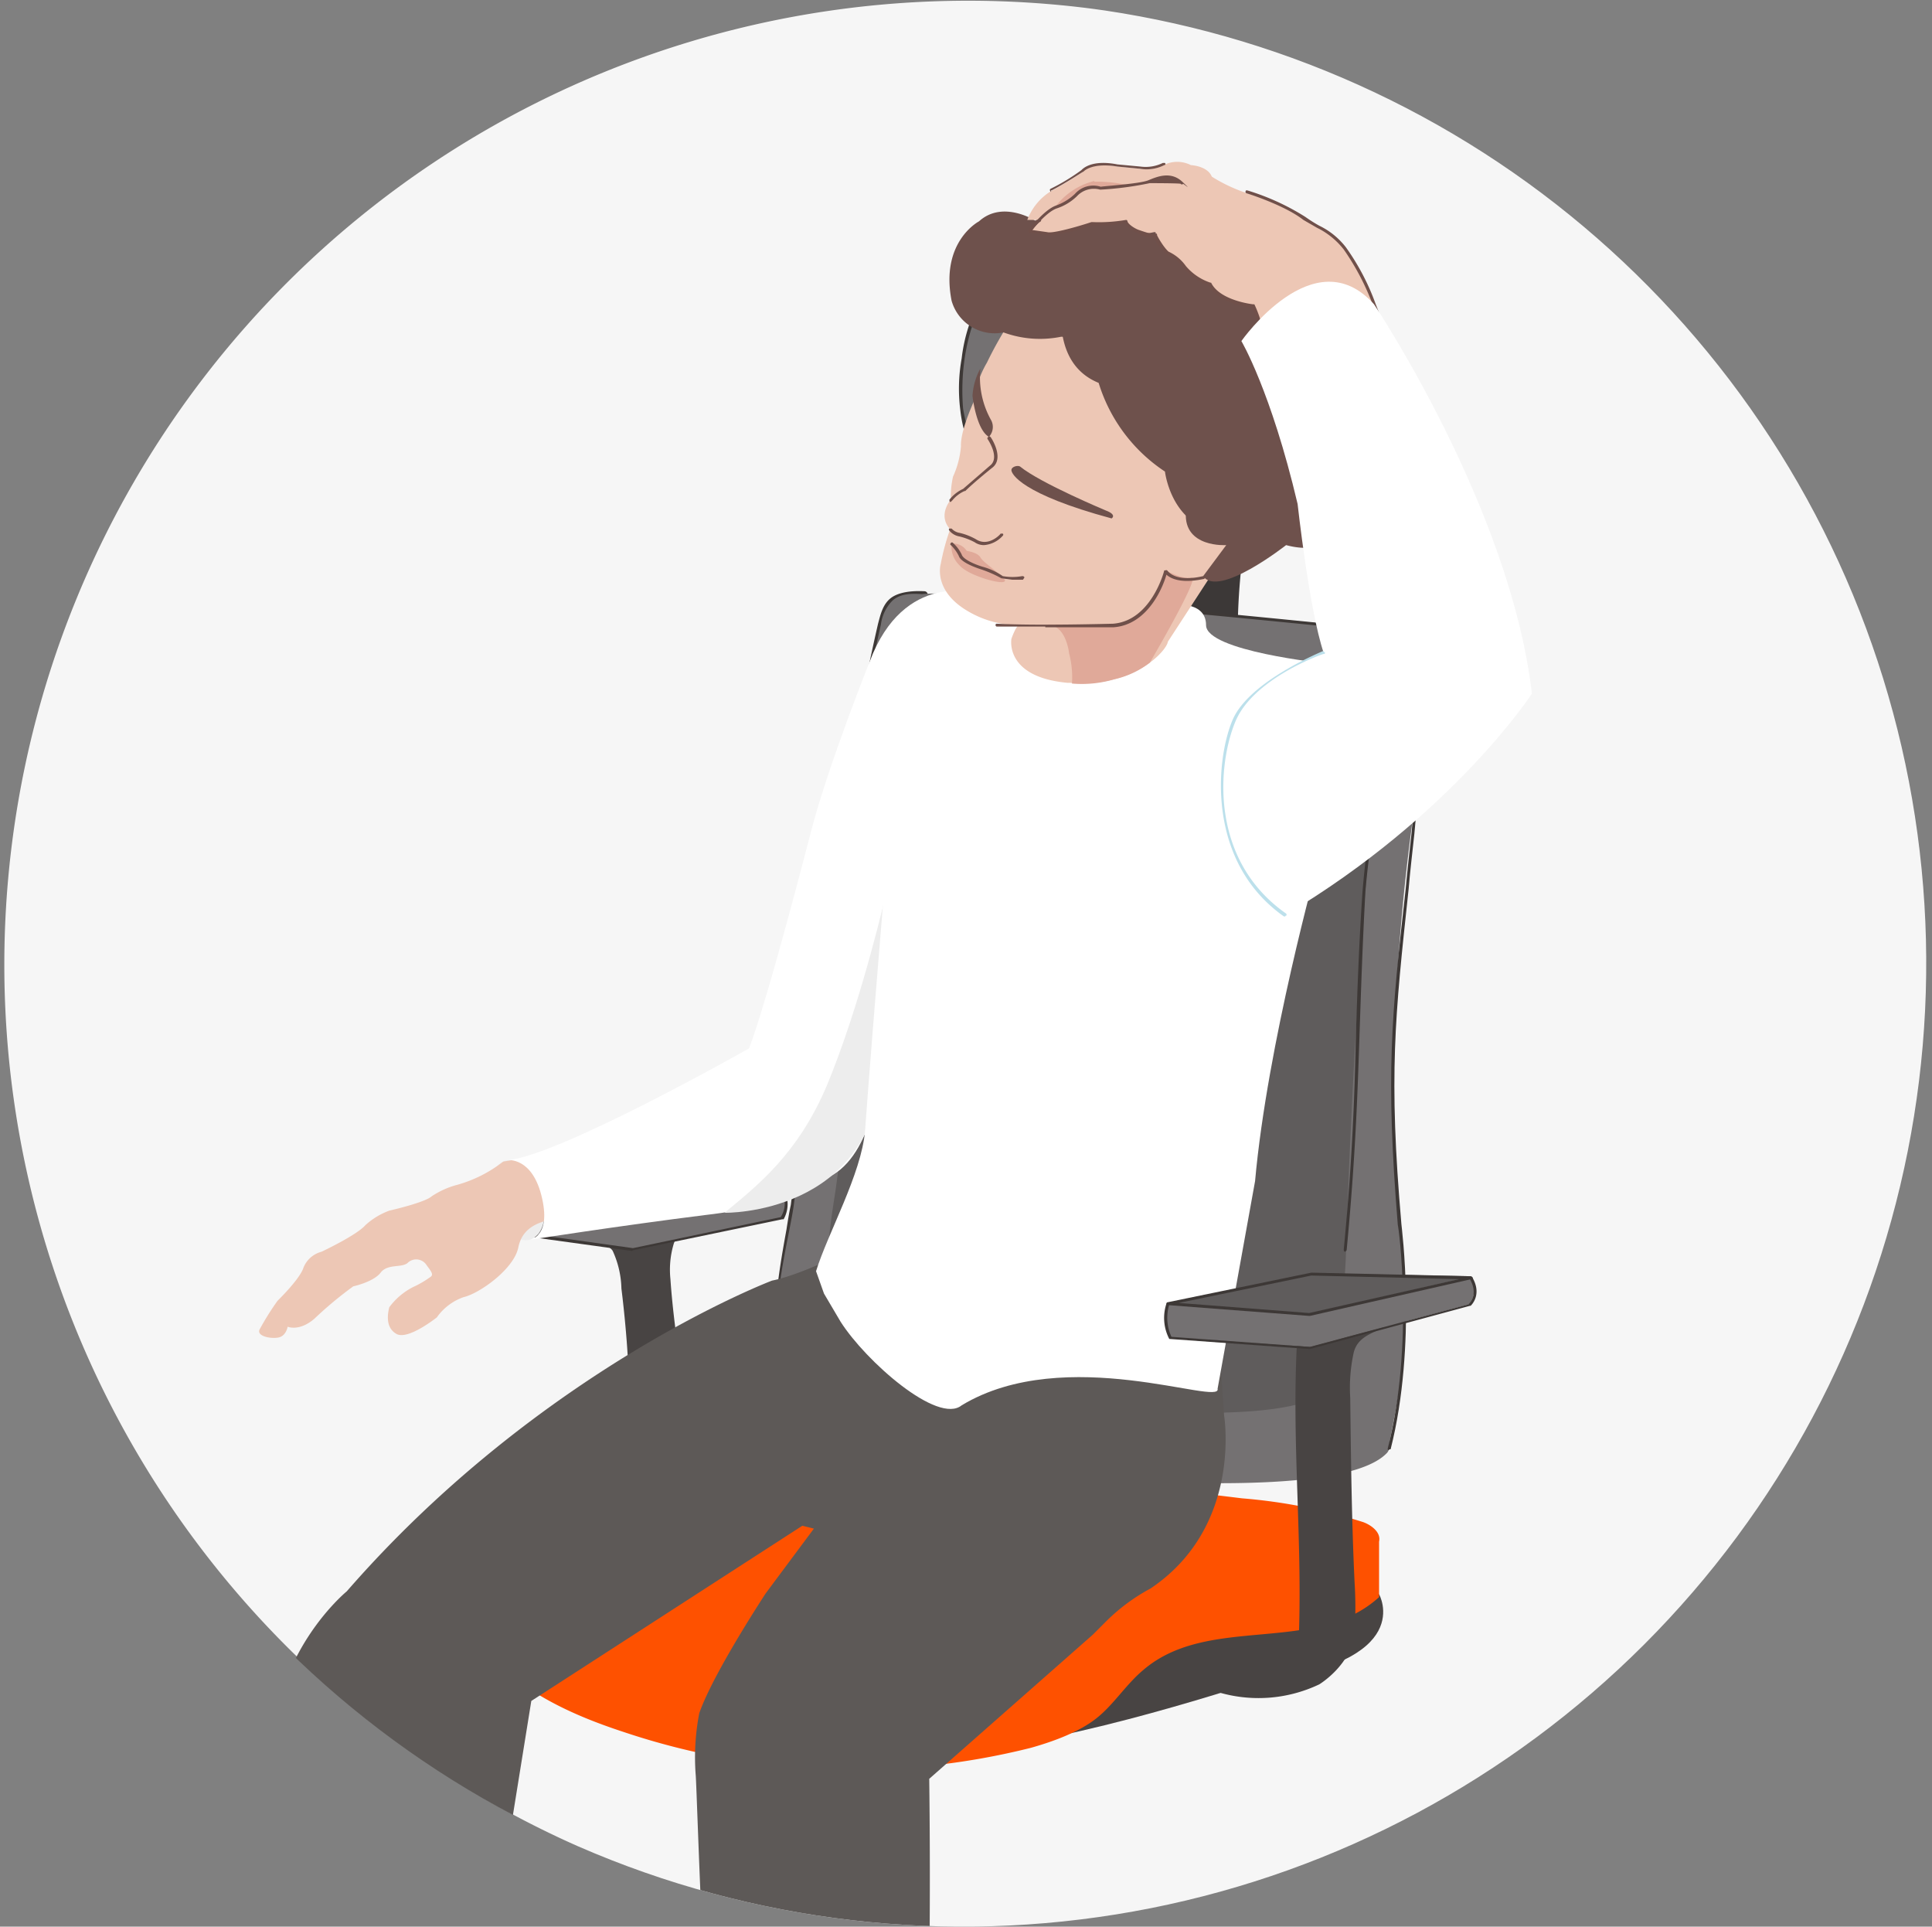 <svg id="Vrstva_1" data-name="Vrstva 1" xmlns="http://www.w3.org/2000/svg" xmlns:xlink="http://www.w3.org/1999/xlink" width="268" height="267.2" viewBox="0 0 268 267.2">
  <rect x="0" y="0" width="268" height="267.2" fill="#808080" stroke="none"/>
  <defs>
    <clipPath id="clip-path">
      <path d="M0,133.6A133.6,133.6,0,1,0,133.6,0,133.6,133.6,0,0,0,0,133.6" fill="none"/>
    </clipPath>
  </defs>
  <g clip-path="url(#clip-path)">
    <path d="M268,133.8A133.7,133.7,0,1,1,134.3.1,133.7,133.7,0,0,1,268,133.8" fill="#f6f6f6"/>
    <path d="M191.3,221.1s5.4,9.5-17,12.1c0,0-25.8,8.6-39.9,9.4l31.1-19.1Z" fill="#484443"/>
    <path d="M85,173.5a13.2,13.2,0,0,1,1.2,5.2s.9,7,1,12.5.3,9.1.8,14.4l8.2-1.4c-.7-9.3-2.6-18-3.2-26.8a12.5,12.5,0,0,1,.4-4.7c.4-1.5,1.5-2.2,3.1-2.6l-8.7,1.7-8.1-1.2s4.8,1.9,5.3,2.9" fill="#484443"/>
    <path d="M176.3,69.1c-1,.5-1.8.7-2.4,1.6a14.8,14.8,0,0,0-1.2,4.1,87.2,87.2,0,0,0-.9,17.7,1.7,1.7,0,0,1-.3,1.2,1.1,1.1,0,0,1-.9.4,12,12,0,0,1-8.3-1,68.9,68.9,0,0,0,1.4-18.7,5.7,5.7,0,0,0-.4-2.2c-.7-1.5-3.5-2.5-5.1-2.8Z" fill="#3c3837"/>
    <path d="M133.6,49.8a27.2,27.2,0,0,0-.2,7c.2,1.2.5,2.5.8,3.7s1.6,4.5,3.7,4.9h0c6.1,3,11.3,4.3,17.9,5.6,3.6.7,7.2,1.1,10.9,1.5l9.8,1.2a17.2,17.2,0,0,0,6-.1c1.9-.6,3.7-2.1,3.9-4.1s-1.2-3.8-2-5.7a15.7,15.7,0,0,1-.8-2.9c-1-4.6-2-9.3-.7-13.8.3-1.2.9-2.3,1.2-3.5h0s.9-2.6.3-3.6h.1l-.3-.2h0l-.4-.2h0l-1.4-.4c-8.4-1.9-17-2.3-25.6-2.5h0l-7.1-.2c-3.4-.1-7.1-.1-10,1.7a11.5,11.5,0,0,0-4.3,5.2,23.8,23.8,0,0,0-1.8,6.6" fill="#747172"/>
    <path d="M191.3,221.5c-8.9,8.1-23.6,2.3-32.7,10.1-2.4,2-4.1,4.8-6.5,6.7s-5.9,3.2-9.1,4.1a100.6,100.6,0,0,1-56.5-2.2c-6.1-2-12.1-4.6-17-9a14.1,14.1,0,0,1-5-8.2,14.6,14.6,0,0,1,1.3-7.7,15.2,15.2,0,0,1,3.5-5.7c2.6-2.4,6.2-3,9.5-3.6l9-1.5c3-.5,5.9-1,8.9-1.3a139.9,139.9,0,0,1,14.5-.2c20.4.6,40.8,2.3,61.1,4.8a75.7,75.7,0,0,1,16.8,3.3c1.1.4,2.5,1.4,2.2,2.7Z" fill="#fe5100"/>
    <path d="M142.8,51.1a14.2,14.2,0,0,0-.1,4.6,23.8,23.8,0,0,0,.5,2.6c.4,1.3,1.1,2.9,2.4,3.2h0a45.6,45.6,0,0,0,11.9,3.7l7.2,1,6.6.8a10.2,10.2,0,0,0,3.9-.1,3.4,3.4,0,0,0,2.6-2.7c.1-1.4-.8-2.6-1.3-3.8a6.7,6.7,0,0,1-.5-1.9c-.7-3-1.4-6.2-.5-9.2.2-.7.6-1.5.8-2.3h0s.6-1.7.2-2.4h-.4l-.9-.3a88.2,88.2,0,0,0-17-1.6h-4.7c-2.3-.1-4.7-.1-6.7,1.1a7.2,7.2,0,0,0-2.8,3.4,13.7,13.7,0,0,0-1.2,4.4" fill="#5f5c5c"/>
    <path d="M179.8,74.1l-3.3-.2-9.9-1.2c-3.6-.4-7.2-.8-10.8-1.5-6.1-1.2-11.6-2.4-18-5.6-.1,0-.2-.1-.1-.3h.3c5.8,2.9,10.6,4.2,17.8,5.6,3.6.6,7.3,1.1,10.9,1.5l9.8,1.2a16.7,16.7,0,0,0,5.9-.1c1.7-.5,3.6-2,3.8-4a7.4,7.4,0,0,0-1.2-3.9,11.9,11.9,0,0,1-.8-1.6,16.7,16.7,0,0,1-.8-3c-1-4.3-2.1-9.2-.7-13.9l.6-1.8a14,14,0,0,0,1-3.5.2.2,0,0,1,.2-.2c.1,0,.2.1.2.3a12.1,12.1,0,0,1-1,3.6l-.6,1.8c-1.4,4.5-.3,9.3.7,13.6a13.8,13.8,0,0,0,.8,2.9,11.9,11.9,0,0,0,.8,1.6,7.1,7.1,0,0,1,1.2,4.2c-.2,2.2-2.2,3.7-4,4.3a13.3,13.3,0,0,1-2.8.3" fill="#3d3836"/>
    <path d="M137.9,65.7h-.1c-2.2-.6-3.2-3.2-3.8-5.1a19.9,19.9,0,0,1-.8-3.8,23.6,23.6,0,0,1,.2-7.1,22.6,22.6,0,0,1,1.8-6.6,11.2,11.2,0,0,1,4.4-5.3c3.1-1.9,7-1.8,10.1-1.7l7.2.2a.2.2,0,0,1,.2.2c0,.1-.1.2-.3.2l-7.1-.2c-3.1-.1-6.9-.2-9.9,1.6a12,12,0,0,0-4.2,5.1,27.4,27.4,0,0,0-1.8,6.6,30.9,30.9,0,0,0-.2,6.9,34.2,34.2,0,0,0,.9,3.8c.5,1.8,1.4,4.3,3.4,4.7.2.1.2.2.2.3a.2.2,0,0,1-.2.2" fill="#3d3836"/>
    <path d="M184.5,40.4h-.3a4.7,4.7,0,0,0-1.9-.8c-9.1-2-18.6-2.3-27.9-2.5-.2-.1-.4-.2-.4-.5a.5.5,0,0,1,.5-.4c9.2.2,18.8.5,28,2.6a4.8,4.8,0,0,1,2.3,1,.5.5,0,0,1,0,.6h-.3" fill="#3d3836"/>
    <path d="M121.8,202.3c-4.7,0-8.4-1.5-10.8-4.4-5.7-6.8-3.2-20.2-1.9-27.4.2-1.3.4-2.5.6-3.4.7-5.7,1.4-11.5,2.1-17.1,2.6-20.9,5.2-42.6,10-63.5.3-1.1.6-2.6,1.7-3.5s3-1.1,4.8-1a.5.5,0,0,1,.4.5.7.7,0,0,1-.5.4c-1.5-.1-3.1-.2-4.2.7a5.6,5.6,0,0,0-1.4,3.1c-4.7,20.9-7.4,42.5-9.9,63.4-.7,5.6-1.4,11.4-2.2,17.1-.1.9-.3,2.1-.6,3.5-1.3,7-3.7,20.1,1.8,26.7,2.2,2.7,5.6,4,10.1,4a.5.5,0,0,1,.5.5.5.5,0,0,1-.5.4" fill="#3d3836"/>
    <path d="M173.4,67.3h-2.2l-6.5-.8-7.2-1-2.9-.5a21,21,0,0,1-7.6-2.3c-.1,0-.1-.2-.1-.3h.3a24.5,24.5,0,0,0,7.5,2.3,19.6,19.6,0,0,1,2.9.5l7.1,1,6.6.7a8.6,8.6,0,0,0,3.9,0,3.2,3.2,0,0,0,2.4-2.6,4.1,4.1,0,0,0-.8-2.5l-.5-1.1a15.2,15.2,0,0,1-.6-2c-.6-2.9-1.3-6.1-.4-9.2.1-.4.3-.8.4-1.2a7.1,7.1,0,0,0,.6-2.3c.1-.2.2-.3.3-.2l.2.2a10.9,10.9,0,0,1-.7,2.4c-.1.4-.3.8-.4,1.2-.9,3-.2,6.2.5,9a10.5,10.5,0,0,0,.5,1.9,5.4,5.4,0,0,0,.5,1.1,4.8,4.8,0,0,1,.8,2.8,3.5,3.5,0,0,1-2.7,2.9,6.2,6.2,0,0,1-1.9.2" fill="#3d3836"/>
    <path d="M145.6,61.7h0c-1.6-.3-2.2-2.1-2.6-3.4a12.9,12.9,0,0,1-.6-2.5,17.7,17.7,0,0,1,.2-4.7,16.8,16.8,0,0,1,1.2-4.5,7.8,7.8,0,0,1,2.9-3.5c2.1-1.3,4.7-1.2,6.8-1.1h4.7a.2.2,0,0,1,0,.4h-4.7c-2.1-.1-4.6-.1-6.5,1.1a6.6,6.6,0,0,0-2.8,3.3,16.6,16.6,0,0,0-1.2,4.3,14,14,0,0,0-.1,4.6c.1.8.3,1.6.5,2.5s1,2.8,2.3,3.1.2.1.1.2a.2.2,0,0,1-.2.2" fill="#3d3836"/>
    <path d="M176.5,45c-.1,0-.2,0-.2-.1l-1.2-.4c-6.1-1.4-12.4-1.6-18.5-1.8a.4.4,0,0,1,0-.8c6.2.2,12.5.3,18.7,1.7a2.6,2.6,0,0,1,1.5.7c.2.1.2.4.1.6h-.4" fill="#3d3836"/>
    <path d="M192,98.4h-.2a.5.5,0,0,1-.2-.6c.5-1.3.9-2.9.1-3.8s-1.9-.9-3.1-1l-15.9-.4a48.7,48.7,0,0,0-5.4-.1c-2.6,0-5.3.3-7.9.5l-23.3,2a.5.5,0,0,1-.5-.4.7.7,0,0,1,.4-.5l23.3-2,8-.5h5.4l16,.5a4.9,4.9,0,0,1,3.7,1.2c1,1.3.6,3.1,0,4.7a.5.5,0,0,1-.4.3" fill="#3d3836"/>
    <path d="M166.3,201.3c-18.6,0-41.3-2.9-42.8-3.1h-.1c-5-1.8-7.9-7.2-8.7-16a84.2,84.2,0,0,1,.8-17.4v-.5c2.9-22.1,6.8-44.3,11.8-66a.6.6,0,0,0,.1-.4,3.4,3.4,0,0,1,1.1-2.3,6.1,6.1,0,0,1,4.3-1.1c.3,0,.5.2.4.5a.4.4,0,0,1-.4.4,5.5,5.5,0,0,0-3.7.8,2.5,2.5,0,0,0-.8,1.8.9.9,0,0,0-.1.5c-5,21.7-9,43.9-11.9,65.9v.5c-2.5,18.9-.1,29.8,7.2,32.4,1,.1,15.8,2.1,31,2.8,26,1.4,33.1-1.5,34.5-4.1a.4.4,0,0,1,.5-.2.5.5,0,0,1,.2.6c-1.9,3.8-11.9,4.9-23.5,4.9" fill="#3d3836"/>
    <path d="M192.7,200.6c0-1.6,3.3-12.9,2-24.6-4.8-42.2,4.7-81.7,4.7-81.7h0c.8-2,1.5-4.7-.9-6a6.5,6.5,0,0,0-2-.5s-61.1-6.3-68.6-5.4c-1.4-.1-3-.1-4.1.9a5.7,5.7,0,0,0-1.6,3.3c-6,26.5-8.6,53.6-12.1,80.6-1,7.2-7.8,29,6.3,34.1,0,0,66.5,9.7,75.9.3a1.2,1.2,0,0,0,.4-1" fill="#747172"/>
    <path d="M190.3,99.4l-1.5-.4-56.3-4a4.4,4.4,0,0,0-3.4.7,5.3,5.3,0,0,0-1.3,2.7q-7.5,32.7-11.8,66c-.8,5.9-4.6,23.1,7,27.2,0,0,57.2,9.7,62.2.1l-.2-.3s1.5-11.4,1.7-17.3c1.3-41.6,4.4-69.7,4.4-69.7.7-4.6-.8-5-.8-5" fill="#5f5c5c"/>
    <path d="M192.7,201.1h-.1c-.1,0-.1-.1-.1-.2,3.7-14.5,1.5-30.9,1.4-31-1.7-20.8-.9-28.9,1.1-46.7.2-2.3.5-4.9.8-7.6l.3-3.3c.5-5.5,1-10.7,2.7-16.2.1-.1.2-.2.3-.1s.2.1.1.2c-1.6,5.5-2.1,10.6-2.7,16.1l-.3,3.3c-.3,2.8-.6,5.3-.8,7.7-1.9,17.7-2.8,25.8-1,46.5,0,.2,2.2,16.6-1.5,31.2h-.2" fill="#3d3836"/>
    <path d="M186.6,173.6h0c-.1,0-.2-.1-.2-.3,1.2-12.5,1.5-21.1,1.7-30.2.2-5.9.4-12.1.9-19.4.2-2.5.5-5.1.8-7.6a70,70,0,0,0,.9-9.8c0-.1.1-.2.3-.2l.2.2a87.1,87.1,0,0,1-.9,9.8c-.4,2.6-.7,5.2-.9,7.6-.4,7.4-.6,13.5-.8,19.4-.3,9.1-.6,17.7-1.8,30.3l-.2.2" fill="#3d3836"/>
    <path d="M198.9,94.8h-.1c-.1,0-.1-.2-.1-.3.6-1.7,1.2-3.7.1-5s-2.9-1.4-4-1.5-41-4.4-63.4-5.6l-.2-.2c0-.2.1-.2.2-.2,22.5,1.2,63.1,5.6,63.5,5.6a5.5,5.5,0,0,1,4.2,1.7c1.2,1.4.7,3.5,0,5.4h-.2" fill="#3d3836"/>
    <path d="M69.8,165.5l22.9-2.6,14.7.9a4,4,0,0,1,1,5.2l-20.9,4.4-17.7-2.6a9.3,9.3,0,0,1,0-5.3" fill="#747172"/>
    <polygon points="107.4 163.8 92.3 162.9 69.7 165.5 87.8 167.7 107.4 163.8" fill="#5f5c5c"/>
    <path d="M87.7,168h0l-18.1-2.2c-.1-.1-.2-.1-.2-.3l.2-.2,22.7-2.6,15.1.9a.2.2,0,0,1,.2.2l-.2.2-19.7,4h0m-16.2-2.4,16.2,2,18-3.7-13.4-.8Z" fill="#3d3836"/>
    <path d="M87.7,173.5h0L69.6,171v-.2a7.8,7.8,0,0,1,0-5.3l.2-.2c.2.1.2.2.2.3a9.3,9.3,0,0,0-.1,5l17.9,2.5,20.5-4.3a3.5,3.5,0,0,0-1-4.8c0-.1-.1-.3,0-.3s.2-.2.3-.1a4.3,4.3,0,0,1,1.1,5.5h-.2l-20.7,4.3h0m20.7-4.5Z" fill="#3d3836"/>
    <path d="M75.1,165.3c1,3.1.3,6-1.5,6.6s-4.1-1.4-5.1-4.4-.3-5.9,1.5-6.5,4.2,1.3,5.1,4.3" fill="#ededed"/>
    <path d="M69.8,161.1a18.5,18.5,0,0,1-6.3,3.2,11.8,11.8,0,0,0-3.6,1.6c-1,.9-5.9,2-5.9,2a10.1,10.1,0,0,0-3.3,2c-1.2,1.4-6.1,3.7-6.1,3.7a3.7,3.7,0,0,0-2.5,2.2c-.5,1.6-3.6,4.6-3.6,4.6a37.8,37.8,0,0,0-2.5,4c-.4.9,1.5,1.3,2.6,1.1s1.3-1.5,1.3-1.5,1.6.7,3.7-1.1a53.6,53.6,0,0,1,5.4-4.5s2.8-.6,3.8-1.9,3-.6,3.8-1.4a1.7,1.7,0,0,1,2.6.4c.6.8,1,1.3.5,1.6a13.8,13.8,0,0,1-2.4,1.4,9.4,9.4,0,0,0-3.3,2.8c-.2.8-.6,2.8,1,3.7s5.6-2.3,5.6-2.3a7.6,7.6,0,0,1,3.7-2.8c2.2-.5,7-3.9,7.6-6.9s3.2-3.5,4.5-3.9l2.4-3.6s-3.5-5.3-3.7-5.3l-5.3.9" fill="#edc7b5"/>
    <path d="M106.2,221c-2.4,3.7-7.6,12-9.2,16.6a32.1,32.1,0,0,0-.5,8.5c.2,1.8,1.5,51.4,3.9,51.8,6.1.9,19.9,6.4,26,4.7,3.3-1,2.5-55.9,2.5-55.9l22.7-20,1.6-1.6a26.5,26.5,0,0,1,6.4-4.8c12.8-8.6,10.2-24,10.2-24l-.8-12.1-33.4-8.6L118,173.3s-6.8,3.5-10.9,4.3c0,0-32,12.1-59,43.1,0,0-14.3,11.7-9.2,30.7L70.3,257l3.4-21.1,37.6-24.3,1.6.4Z" fill="#5d5957"/>
    <path d="M136.1,82.4s-9.9-3.5-15,8.2c0,0-6.2,15.3-8.7,25.1,0,0-5.9,23-8.5,29.7,0,0-26.3,14.9-33.5,15.5,0,0,3.5-.5,4.8,5.3s-2.1,5.8-2.1,5.8,12.8-2,24.8-3.5c6.1-.7,12-2.1,17.7-5.6s6.7-14.1,7.5-20.8L153.9,86Z" fill="#fff"/>
    <path d="M126.5,107s-4.4,25.5-11.7,43.3c-4.1,9.9-10.1,14.4-14.3,17.9,0,0,20.7.4,21.8-20.3l10.9-27.6Z" fill="#ededed"/>
    <path d="M124.5,101.1s-3.6,42.9-4.5,55.7c-.5,6-5.2,14.3-6.8,19.5l1.1,3.1,2.3,3.9c3.5,5.5,13.5,14.3,16.8,11.6,14.4-8.7,36.1.2,35.5-2.3l5.2-28.8c1.7-19,8.7-44.1,8.7-44.1L170.6,94.1l-17.2-4.8Z" fill="#fff"/>
    <path d="M162.2,83.9s5.1-.8,5.1,2.8S183.8,92,183.8,92l1.8,14.2-32.2,16.9L156.3,94Z" fill="#fff"/>
    <path d="M140.3,44.3a52.6,52.6,0,0,0-3.4,6s-1.7,2.8-1.5,4.7c0,0-2.2,4.5-2.1,6.9a12.5,12.5,0,0,1-1.1,4.2,12.7,12.7,0,0,0-.3,3.2s-1.9,2.1-.1,4.1a30.9,30.9,0,0,0-1.3,4.8s-1.2,3.8,4,6.7a13.9,13.9,0,0,0,6.8,1.8s-.4.2-1,1.9c0,0-1,5.3,7.8,6.1h.3c9.1.7,13.5-4.6,13.6-5.7l5.6-8.6,1.7-2.3,4.3-4.7S153.9,44,153.7,43.9s-13.4.4-13.4.4" fill="#edc7b5"/>
    <path d="M178.4,75.6S169,83,166.9,79.9l3.2-4.3s-5.9.4-5.6-4.5l13.9-.3Z" fill="#6e514c"/>
    <path d="M131.9,69.6h-.1c-.1,0-.1-.2-.1-.3a5.2,5.2,0,0,1,1.9-1.5l3.7-3.2c1.5-1.1-.3-3.7-.3-3.7a.2.2,0,0,1,.1-.3c0-.1.2-.1.3,0s2,3,.2,4.3c0,0-2.5,2-3.7,3.2h-.1a4.6,4.6,0,0,0-1.7,1.3l-.2.2m1.8-1.7Z" fill="#70504a"/>
    <path d="M134.1,76.4s1.5.2,1.9.9,1.8,1.5,3.2,2.9-4.8-.2-6.1-1.8a3.6,3.6,0,0,1-1.1-3,2.2,2.2,0,0,1,2.1,1" fill="#e0a999"/>
    <path d="M136.5,75.6a2.2,2.2,0,0,1-1.3-.4,8.9,8.9,0,0,0-2.1-.8,2.3,2.3,0,0,1-1.4-.8c-.1-.1-.1-.3,0-.3h.3a1.9,1.9,0,0,0,1.1.6,8.5,8.5,0,0,1,2.3.9c1.7,1.1,3.4-.7,3.4-.8h.3a.2.2,0,0,1,0,.3,3.9,3.9,0,0,1-2.6,1.3" fill="#70504a"/>
    <path d="M140.4,80.4l-1.5-.2h0a16.1,16.1,0,0,0-2.7-1.2c-.3-.1-2.9-.9-3.2-1.9a5.5,5.5,0,0,0-1.1-1.5c-.1,0-.1-.2,0-.3s.2-.1.3,0a5.2,5.2,0,0,1,1.2,1.6h0c.2.7,1.9,1.4,2.9,1.7a8.9,8.9,0,0,1,2.8,1.3,7.7,7.7,0,0,0,2.7,0c.2,0,.3.1.3.2l-.2.3h-1.5" fill="#70504a"/>
    <path d="M155.3,28.9s-7.9-.9-11.7,1.7c0,0-4.5-2.9-7.8.1,0,0-5.4,2.8-3.8,11a6.2,6.2,0,0,0,7.2,4.4,14.7,14.7,0,0,0,8,.6l10.4.3Z" fill="#6e514c"/>
    <path d="M136,51.1a9,9,0,0,0-1.1,3.8s.5,4.7,2.3,5.7l.2-.3a2,2,0,0,0,.1-2,12.1,12.1,0,0,1-1.5-7.2" fill="#6e514c"/>
    <path d="M141.5,64.7c-.3-.2-1.2,0-1.2.5s1.3,3.3,13.9,6.7c0,0,.8-.5-.8-1.1,0,0-9.1-3.8-11.9-6.1" fill="#6e514c"/>
    <path d="M167.6,29.6s-15.4-6.1-19.2,6.9c0,0-4.6,13.1,4,16.6a22.7,22.7,0,0,0,9.2,12.3s1.2,10.6,12,8c0,0,9.7,6.7,13.4-1.5,0,0,13.5-17.2,0-24.1,0,0,5.7-12.2-7.2-14.6,0,0-7.4-6.2-12.2-3.6" fill="#6e514c"/>
    <path d="M145.4,86.7c2.5,0,2.9,3.9,2.9,3.9a13.1,13.1,0,0,1,.4,4.2,16,16,0,0,0,5.9-.6,12.5,12.5,0,0,0,4.9-2.3s7.1-12.1,5.8-11.8-3.6-1-3.6-1c-2,6.4-5.9,7.4-7.3,7.5h-9" fill="#e0a999"/>
    <path d="M145,86.9h-6.7a.2.2,0,0,1-.2-.2c0-.2.1-.2.2-.2,5.6.3,16,0,16.1,0,5.3-.4,7.1-7.3,7.1-7.4h.2c.1-.1.1,0,.2,0,1.4,1.8,4.9.8,5,.8s.2,0,.2.1a.2.2,0,0,1-.1.3c-.2,0-3.5.9-5.2-.6-.4,1.5-2.5,7-7.4,7.3H145" fill="#70504a"/>
    <path d="M172.4,37.6s-.7,1.8.4,2.9a6.3,6.3,0,0,1,1.5,2.9" fill="#fff"/>
    <path d="M144.2,30.5h-1.7a8.1,8.1,0,0,1,3.3-4,43.9,43.9,0,0,0,4.3-2.6s1.1-1.5,4.9-.8l3.1.3a5.2,5.2,0,0,0,3.3-.5,4.2,4.2,0,0,1,3.8,0s2.3.1,2.9,1.6a22.2,22.2,0,0,0,4.9,2.3,30.8,30.8,0,0,1,8,3.7c2,1.5,3.5,1.6,5.6,4.1a36.4,36.4,0,0,1,4,7.7l1.4,3.7-16.7,2.9a14.4,14.4,0,0,0-1.5-6.4s-4.8-.5-6-3.1a7.9,7.9,0,0,1-3.5-2.4A5.3,5.3,0,0,0,162,35s-1.9-1.6-1.7-2.5-1,.6-3-.8c0,0-1.3-.3-1.1-1.1a16.5,16.5,0,0,1-4.7.3s-5.3,1.7-6.3,1.4l-2.3-.3s.9-1.4,1.3-1.5" fill="#edc7b5"/>
    <path d="M175.3,49.1h-.2v-.2a16.2,16.2,0,0,0-1.4-6.2c-.8-.1-4.8-.7-6-3.1a8,8,0,0,1-3.6-2.5,5,5,0,0,0-2.2-1.8h-.1c-.1-.2-1.5-1.4-1.7-2.4a3.1,3.1,0,0,1-2.3-.6,3.5,3.5,0,0,1-1.7-1.3,26.9,26.9,0,0,1-4.6.3c-.7.2-5.3,1.6-6.3,1.3l-2.3-.3c-.1,0-.2,0-.2-.1s-.1-.1,0-.2,1-1.5,1.4-1.6.2,0,.3.1-.1.3-.2.3a5.9,5.9,0,0,0-1,1.1l2.1.3c.7.2,4-.7,6.1-1.4h.1a22.4,22.4,0,0,0,4.7-.3.2.2,0,0,1,.2.2c.1.4,1,1,1.6,1.2s2,.7,2.1.5h.3c.1,0,.1.1.1.2s.9,1.7,1.6,2.3a6,6,0,0,1,2.4,2,7.6,7.6,0,0,0,3.4,2.3h.1c1.2,2.5,5.8,3,5.8,3h.2a15.4,15.4,0,0,1,1.5,6.3l16.2-2.8-1.3-3.5a34.3,34.3,0,0,0-4-7.6,10.6,10.6,0,0,0-3.7-3l-1.9-1.1c-2.3-1.8-6.6-3.3-7.9-3.7a.2.2,0,0,1-.1-.3c0-.1.1-.1.2-.1a32.9,32.9,0,0,1,8.1,3.7,19.9,19.9,0,0,0,1.9,1.2,10.3,10.3,0,0,1,3.7,3,32.1,32.1,0,0,1,4.1,7.8l1.4,3.6c0,.1,0,.2-.1.2s0,.1-.1.1L175.3,49h0" fill="#70504a"/>
    <path d="M145.8,26.6a.1.1,0,0,1-.1-.1.2.2,0,0,1,0-.3,28.5,28.5,0,0,0,4.3-2.6c.2-.2,1.4-1.5,5-.8l3.2.3a5.4,5.4,0,0,0,3.1-.5h.3c.1.1.1.3-.1.3a5.4,5.4,0,0,1-3.4.5l-3.1-.3c-3.6-.6-4.7.7-4.7.7h0c-.1,0-2.1,1.4-4.4,2.6h-.1" fill="#70504a"/>
    <path d="M151.8,25.1a9.7,9.7,0,0,0-5.5,3.7h.2a7.3,7.3,0,0,0,2.7-1.6,3.3,3.3,0,0,1,3.5-1l4.3-.4a20.1,20.1,0,0,0-5.2-.6" fill="#e0a999"/>
    <path d="M142.9,32.2h-.2a.2.2,0,0,1,0-.3c.1-.1,2.1-2.8,3.8-3.4a7.5,7.5,0,0,0,2.6-1.6,3.4,3.4,0,0,1,3.6-1c.4-.1,5.4-.4,6.6-.9s3.1-1.3,4.7.2.1.2.1.3-.3.1-.3,0-4.3-.1-4.3-.1a45.6,45.6,0,0,1-6.8.9h-.1a3.2,3.2,0,0,0-3.2.9,7.3,7.3,0,0,1-2.8,1.7c-1.5.5-3.6,3.2-3.6,3.3h-.1" fill="#70504a"/>
    <path d="M178.3,126.9c23.2-13.8,34.2-30.7,34.2-30.7-3-25.8-21.9-54-21.9-54-8.3-9.3-18.4,5.1-18.4,5.1s4.1,6.9,7.8,22.6c0,0,1.6,14.6,3.6,20.6,0,0-9.8,3.4-12.4,9.4s-3.2,19.8,7.1,27" fill="#fff"/>
    <path d="M178.3,127.1h-.2c-10.9-7.7-9.4-22-7.1-27.3s12.1-9.3,12.5-9.5l.3.2c0,.1,0,.2-.2.2s-9.7,3.4-12.2,9.3-3.7,19.2,7,26.7a.2.2,0,0,1,0,.3h-.1" fill="#bce0eb"/>
    <path d="M168.7,234.6a19.6,19.6,0,0,0,14.3-1s4.5-2.7,4.9-7.2a54.5,54.5,0,0,0,0-7c-.4-8.5-.5-17-.6-25.5a22.8,22.8,0,0,1,.5-6.4c.6-2.1,2.4-2.5,4.3-3.5l-6.2.7-8.2-1.5c2.7.2,2.2,2.2,2.2,3.2-.7,13.4.7,26.3.3,39.7,0,0-1.2,5.6-8.2,4.6Z" fill="#484443"/>
    <path d="M162,180.8l20.1-3.9,21.8.2a3.2,3.2,0,0,1-.1,3.8l-22,5.9-19.5-1.3a6.5,6.5,0,0,1-.3-4.7" fill="#747172"/>
    <polygon points="204.2 177 181.8 176.6 162 180.8 181.5 182.2 204.2 177" fill="#5f5c5c"/>
    <path d="M181.7,182.5h-.1L162,181l-.2-.2a.2.2,0,0,1,.2-.2l19.9-4.1h0l22.2.5.2.2a.2.2,0,0,1-.2.2l-22.4,5.1h0m-18.2-1.8,18.1,1.4,20.8-4.7-20.5-.5Z" fill="#3d3836"/>
    <path d="M181.7,187.1h0l-19.4-1.4h-.1a6.3,6.3,0,0,1-.4-4.9c.1-.1.2-.2.3-.1s.2.1.1.2a6.3,6.3,0,0,0,.3,4.5l19.2,1.4,22-5.9c.2-.2,1.4-1.4.2-3.5-.1-.1,0-.2.1-.3h.2c1.5,2.5-.2,4-.2,4h-.1l-22.2,6h0m22.1-6.2Z" fill="#3d3836"/>
  </g>
</svg>
